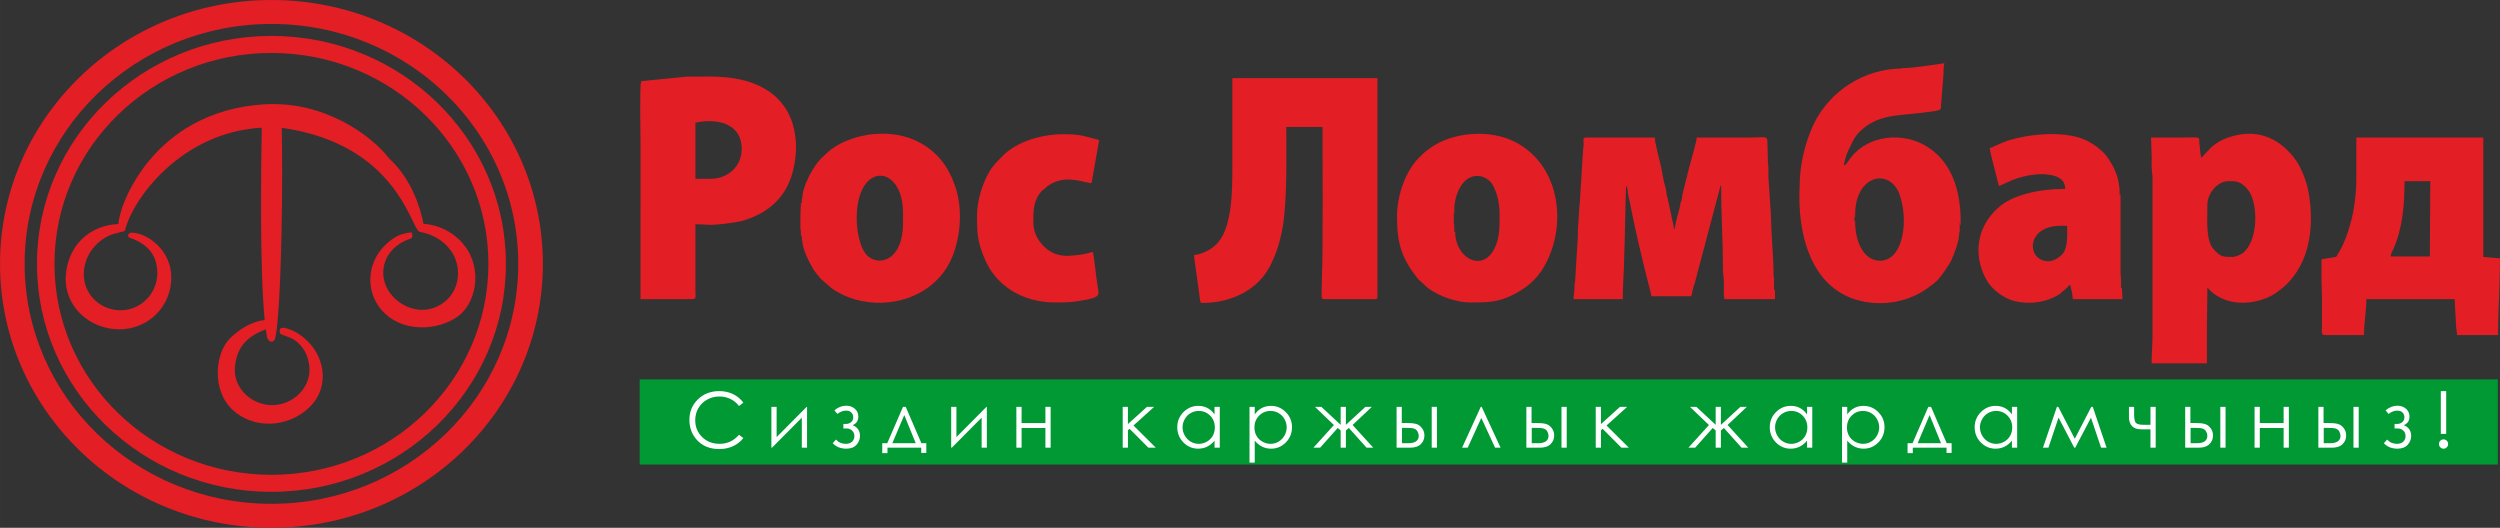 <?xml version="1.0" encoding="UTF-8"?> <!-- Creator: CorelDRAW 2021 (64-Bit) --> <svg xmlns="http://www.w3.org/2000/svg" xmlns:xlink="http://www.w3.org/1999/xlink" xmlns:xodm="http://www.corel.com/coreldraw/odm/2003" xml:space="preserve" width="275.399mm" height="58.139mm" style="shape-rendering:geometricPrecision; text-rendering:geometricPrecision; image-rendering:optimizeQuality; fill-rule:evenodd; clip-rule:evenodd" viewBox="0 0 9973.48 2105.49"><rect x="0" y="0" width="9973.48" height="2105.49" fill="#333333" stroke="none"/> <defs> <style type="text/css"> <![CDATA[ .fil0 {fill:#E31E24} .fil1 {fill:#009933} .fil2 {fill:white;fill-rule:nonzero} ]]> </style> </defs> <g id="Слой_x0020_1">  <g id="_1963017396688"> <g> <path class="fil0" d="M1082.87 0c598.06,0 1082.87,471.33 1082.87,1052.75 0,581.42 -484.81,1052.75 -1082.87,1052.75 -598.05,0 -1082.87,-471.33 -1082.87,-1052.75 0,-581.42 484.82,-1052.75 1082.87,-1052.75zm0 95.56c543.77,0 984.58,428.54 984.58,957.18 0,528.64 -440.81,957.19 -984.58,957.19 -543.77,0 -984.57,-428.55 -984.57,-957.19 0,-528.64 440.81,-957.18 984.57,-957.18z"></path> <path class="fil0" d="M1082.87 143.33c516.63,0 935.43,407.16 935.43,909.41 0,502.25 -418.8,909.41 -935.43,909.41 -516.63,0 -935.44,-407.16 -935.44,-909.41 0,-502.25 418.8,-909.41 935.44,-909.41zm0 67.91c478.05,0 865.58,376.75 865.58,841.5 0,464.75 -387.53,841.5 -865.58,841.5 -478.05,0 -865.58,-376.75 -865.58,-841.5 0,-464.75 387.53,-841.5 865.58,-841.5z"></path> <path class="fil0" d="M499.83 915.64c-0.31,1.96 -2.5,4.83 -3.71,6.16 -1.21,1.34 -31.1,7.71 -43.36,11.48 -61.71,18.99 -116.35,81.45 -118.52,155.68 -2.48,84.67 65.66,148.86 146.67,148.86 81.01,0 146.67,-66.65 146.67,-148.86 0,-82.21 -52.11,-121.2 -113.33,-141.81 -3.43,-1.16 -7.67,-17.48 11.15,-19.2 66.05,2.37 156.97,72.01 157.95,176.69 1.09,116.05 -89.76,209.18 -207.62,209.18 -117.86,0 -219.34,-91.08 -213.41,-210.16 5.92,-119.08 89.98,-204.5 210.4,-210.12 -0.55,-65.48 132.48,-448.15 579.17,-477.19 244.87,-15.92 433.52,128.15 500.28,215.39 92.76,84.08 127.4,207.59 137.4,261.68 29.58,0.19 94.15,13.09 147.38,67.68 91.06,93.41 66.16,233.93 1.5,291.48 -64.66,57.56 -206.61,83.03 -298.7,1.75 -92.08,-81.28 -84.98,-235.53 40.93,-310.43 18.34,-10.91 58.68,-18.98 61.83,-15.8 3.15,3.18 2.39,10.11 2.17,16.35 -0.22,6.24 -7.5,7.63 -12.12,9.29 -57.78,20.77 -104.09,68.91 -103.64,135.44 0.49,71.85 61.46,133.81 134.66,145.41 75.84,12.02 163.72,-44.75 163.72,-145.41 0,-83.95 -65.7,-144.55 -139.81,-161.27 -5.17,-1.16 -12.36,-2.81 -14.57,-3.57 -33.28,-11.54 -87.44,-349.41 -548.96,-414.45 4.89,215.1 -0.67,600.23 -16.45,770.32 0.05,1.07 -2.65,25.31 -3.01,28.71 -2.44,20.37 -5.08,35.89 -7.93,45.36 -2.89,4.59 -9.02,8.86 -12.9,9.01 -3.89,0.15 -13.49,-2.57 -18.36,-17.94 -1.79,-9.37 -3.46,-19.9 -5.01,-31.44 -68.88,26.66 -114.54,63.88 -122.89,149.01 -8.4,85.66 66.44,153.28 148.4,153.28 81.95,0 156.29,-68.71 148.39,-153.28 -4.24,-45.4 -24.38,-81.66 -58.17,-105.92 -17.77,-12.76 -54.08,-20.11 -58.41,-26.58 -4.15,-10.42 -0.36,-19.49 2.85,-21.14 2.84,-1.46 6.15,-2.06 12.07,-1.42 5.93,0.65 40.13,7.55 74.64,35.57 87.92,66.95 113.78,198.24 26.96,281.67 -86.82,83.43 -224.52,87.37 -307.56,8.8 -83.04,-78.57 -68.8,-227.1 -7.21,-285.97 27.16,-25.97 77.81,-65.39 136.69,-70.83 -20.1,-203.5 -14.73,-611.76 -11.76,-767.75 -325.62,18.77 -515.64,288.29 -544.46,406.29z"></path> </g> <g> <g> <path class="fil0" d="M4916.3 671.16c0,86.1 0,246.73 -66.66,306.03 -17.15,17.21 -55.24,38.25 -85.68,40.14 0,13.43 3.81,34.48 5.75,49.73l17.1 124.35c1.92,9.51 0,17.19 9.52,17.19 127.57,0 226.6,-61.18 270.4,-147.28 24.71,-47.75 39.97,-95.6 51.39,-160.63 17.12,-110.92 13.37,-273.44 13.37,-393.95l144.69 0c0,63.07 1.87,531.65 -1.88,569.89l-1.94 93.71c0,11.47 -1.88,22.95 9.54,22.95l205.6 0c5.71,0 7.66,-1.89 7.66,-9.52l0 -872.14 -578.83 0 0 359.52z"></path> <path class="fil0" d="M6283.39 1126.36c0,3.84 0,7.63 0,9.58 -1.89,5.74 0,1.89 -1.89,5.74 0,21.06 -3.83,32.46 -3.83,51.62l196.14 0c0,-59.31 5.71,-120.5 5.71,-168.28 0,-23.01 1.89,-36.36 1.89,-55.44l3.82 -170.23c0,-23.01 1.87,-34.41 1.87,-57.41 3.85,3.85 1.96,-3.78 3.85,7.69 3.83,0 1.87,-1.95 1.87,3.79 0,17.27 5.71,38.3 9.54,55.44 22.85,116.66 43.79,202.74 72.35,317.51 3.83,15.32 11.41,40.14 13.37,55.46l157.98 0c3.83,-7.68 5.71,-13.37 5.71,-22.95l1.94 -3.84 3.77 -17.19 1.88 -1.89 104.78 -395.9c1.89,0 1.89,0 1.89,-1.89 0,107.08 7.66,229.46 7.66,340.38 0,19.16 3.75,22.93 3.75,57.41 0,21.06 -1.87,38.19 1.96,57.35l201.77 0 0 -30.56 -3.83 -7.71 0 -45.86 -1.89 -1.97c0,-3.77 0,-3.77 0,-7.61 0,-72.68 -7.58,-137.72 -9.54,-208.48 0,-45.88 -11.35,-164.41 -11.35,-202.68 1.88,-23.01 -1.94,-30.62 -1.94,-51.67l-1.88 -76.5c-1.89,-19.11 -19.08,-11.48 -70.47,-11.48 -70.45,0 -140.92,0 -211.31,0 0,13.42 -24.79,99.51 -30.5,120.49 -5.69,21.06 -9.54,40.14 -15.23,61.2 -3.83,17.21 -13.31,45.88 -13.31,63.15l-1.94 1.89 0 9.58 -3.77 1.89c0,13.35 -7.66,38.25 -11.41,51.6 -3.85,13.42 -9.54,38.27 -11.5,53.57l-3.75 0c0,-11.45 -3.83,-22.93 -5.71,-32.51l-20.96 -97.56 -1.94 -3.79c0,-15.32 -7.6,-42.09 -11.35,-55.46 -3.83,-21.04 -7.65,-38.25 -11.42,-59.29 -5.71,-22.95 -24.79,-97.57 -24.79,-114.77l-276.07 0c-15.25,3.85 -3.83,11.48 -9.54,47.83 -1.89,9.58 0,15.32 -1.89,26.79l-9.54 154.89c-1.87,9.52 0,19.11 -1.87,28.69 -3.83,30.62 -3.83,72.65 -7.67,105.16 0,9.58 0,19.11 0,26.8l-11.4 187.42z"></path> <path class="fil0" d="M7587.7 271.49c0,3.85 1.88,1.88 -3.83,1.88 -146.63,1.97 -281.78,88.05 -346.54,218.06 -28.62,59.31 -53.33,141.54 -57.16,225.69l-1.89 66.92c0,170.23 53.33,357.65 224.7,411.14 95.18,28.74 201.77,13.42 281.78,-42.02 24.71,-17.21 22.83,-17.21 40.02,-30.64 17.06,-15.32 47.56,-61.2 58.99,-82.18 11.41,-24.9 32.37,-76.57 32.37,-110.98l1.88 -5.74 0 -22.93c0,-7.69 -1.88,-13.37 3.83,-17.21 0,-128.12 -38.08,-248.62 -150.4,-307.93 -100.95,-51.6 -236.1,-30.56 -298.97,68.83 -7.6,9.64 -5.71,11.53 -17.12,15.3 7.58,-34.4 11.4,-47.75 26.65,-76.44 11.43,-24.88 19.08,-40.2 39.97,-61.25 5.71,-3.77 7.6,-5.66 13.37,-11.4 66.64,-53.57 142.81,-49.78 218.99,-59.31 102.76,-11.48 87.51,-11.48 89.47,-34.48l9.46 -118.54c0,-13.42 0,-32.51 3.82,-45.93l-81.87 11.53c-26.6,3.79 -57.1,7.63 -87.53,7.63l0 0zm-190.42 604.36l0 -5.72c0,-3.84 0,-7.71 0,-9.58 1.88,-13.42 0,0 3.82,-5.74 0,-154.91 133.27,-185.55 175.12,-84.13 38.08,99.45 20.96,263.86 -72.35,269.66 -72.34,1.89 -102.76,-82.31 -102.76,-153.01 -1.94,-3.85 0,1.89 -3.82,-5.74 0,-1.95 0,-5.74 0,-5.74l0 0z"></path> <path class="fil0" d="M8775.81 583.24c-1.94,-3.84 -1.94,3.79 -1.94,-7.69 0,-34.4 9.54,-26.77 -83.76,-26.77 -36.14,0 -72.33,0 -108.55,0 0,38.25 3.83,70.76 1.94,110.9 0,22.95 3.77,34.48 3.77,53.59l0 623.46c0,42.09 -3.77,76.5 -3.77,112.87l220.87 0c0,-49.73 0,-101.42 0,-153.02 0,-51.69 1.88,-95.68 1.88,-149.17 59.03,68.81 158.04,72.65 234.22,42.09 22.83,-9.64 32.37,-15.37 49.51,-28.74 47.56,-32.51 81.87,-82.24 102.84,-135.75 30.43,-78.45 34.26,-181.68 13.29,-275.39 -7.66,-34.48 -26.66,-80.36 -45.68,-109.03 -59.03,-82.24 -144.75,-128.12 -253.22,-97.56 -28.62,7.69 -49.51,17.21 -70.47,32.51 -28.62,21.06 -45.68,47.85 -55.27,53.57 -1.89,-5.72 -5.66,-36.36 -5.66,-45.88l0 0zm129.44 441.78c-38.08,0 -45.66,0 -74.22,-30.62 -32.37,-36.38 -24.77,-120.5 -24.77,-179.81 0,-43.91 41.91,-91.76 81.87,-91.76 22.83,0 39.97,-1.88 60.93,15.32 11.4,7.63 19.06,19.1 26.66,30.56 32.37,55.46 32.37,193.16 -28.54,241.01 -7.6,5.72 -28.62,15.3 -41.93,15.3l0 0z"></path> <path class="fil0" d="M9400.31 717.11c0,55.44 -9.46,126.22 -22.83,172.1 -11.43,43.99 -26.68,84.13 -49.51,122.38 -7.6,13.42 -5.71,11.48 -11.43,13.42l-55.22 9.52c0,24.9 0,49.73 0,76.5 0,28.69 1.89,47.83 1.89,76.52l0 118.61c0,13.35 -3.77,30.56 9.54,30.56l158.06 0c0,-49.73 9.54,-95.6 9.54,-143.44l352.23 0 5.71 107.14c0,15.24 3.77,19.09 3.77,36.3l163.77 0c0,-103.29 7.65,-200.79 7.65,-305.97l-66.7 -5.74 0 -476.24 -506.48 0 0 168.34zm293.26 305.96l-156.17 0c0,-13.35 5.71,-17.21 9.54,-26.78 38.1,-84.15 45.68,-179.73 45.68,-273.46l102.84 0 -1.88 300.24z"></path> <path class="fil0" d="M2557.15 328.9l0 460.87c0,13.37 1.89,21.06 -1.92,28.67l0 374.86 192.33 0c34.27,0 26.64,0 26.64,-38.27 0,-86.08 0,-174 0,-260.08 19.08,0 34.27,0 49.55,1.89 28.58,1.95 104.72,-7.63 135.17,-15.26 104.74,-28.74 180.89,-95.66 205.64,-204.69 15.25,-63.08 15.25,-120.43 -1.9,-181.69 -30.47,-101.34 -114.26,-162.54 -228.51,-181.63 -62.8,-11.47 -127.57,-7.68 -196.1,-7.68l-173.25 17.19c-9.56,1.97 -3.82,-5.72 -7.63,5.81l0 0zm277.99 384.37l-60.95 0 0 -223.74c76.2,-17.19 184.71,-3.85 184.71,105.19 0,68.83 -55.22,118.55 -123.76,118.55l0 0z"></path> <path class="fil0" d="M5573.19 864.39c0,112.8 20.95,168.26 83.76,248.62l40.02 36.3c43.74,32.51 112.32,57.34 169.41,57.34 68.58,0 110.44,0 173.31,-32.51 19,-9.52 32.37,-19.11 49.51,-30.56 22.83,-17.21 41.85,-36.38 58.97,-61.2 108.55,-162.6 83.83,-420.72 -104.73,-516.4 -98.93,-51.6 -251.28,-40.14 -340.75,26.79 -19.08,13.42 -26.66,21.06 -43.79,38.25 -45.74,45.88 -85.7,139.67 -85.7,233.38l0 0zm226.56 24.83l0 -36.38c0,-3.77 0,-3.77 0,-7.61 0,-1.89 1.94,-1.89 1.94,-3.84 0,0 0,0 0,-1.89 0,-63.15 32.31,-141.54 97.07,-137.7 34.26,3.84 55.2,26.77 64.74,53.57 11.42,24.83 19.08,63.08 19.08,99.45 0,43.99 0,74.55 -9.6,108.96 -41.85,135.82 -167.52,72.67 -167.52,-38.25l-3.77 -1.89 0 -22.93c-1.94,-1.89 0,-1.89 -1.94,-5.74 0,-1.95 0,-3.85 0,-5.74l0 0z"></path> <path class="fil0" d="M3200.7 789.77l-1.89 3.84 0 13.37 -3.81 5.72c0,17.21 -1.92,26.79 -1.92,47.85 0,19.09 0,36.3 0,53.57l1.92 5.66 0 19.16 3.81 3.84 0 13.37c3.81,0 1.89,0 1.89,3.84 0,32.51 26.68,84.13 41.93,110.9 9.5,15.32 20.91,28.69 32.35,42.11l41.91 36.3c114.24,82.24 289.42,78.39 399.85,-13.37 43.77,-36.36 72.34,-78.47 91.36,-135.81 26.66,-82.25 30.46,-181.7 0,-263.94 -26.62,-74.55 -70.43,-130.01 -137.07,-166.38 -114.26,-63.07 -268.47,-38.25 -356.06,26.8 -17.12,13.35 -24.73,22.93 -39.98,36.36 -32.35,32.45 -74.28,112.82 -74.28,156.8l0 0zm217.1 80.36c0,-227.64 184.69,-216.11 184.69,-21.06l0 42.03c0,143.44 -91.41,174.06 -140.9,130.07 -32.39,-30.62 -43.79,-101.4 -43.79,-151.05l0 0z"></path> <path class="fil0" d="M8465.44 1149.31l-3.85 -1.89 0 -40.22c-1.87,-3.77 0,5.82 -1.87,-5.74 0,-1.87 0,-5.74 0,-7.61l0 -311.77c-1.88,-1.89 -3.82,3.84 -3.82,-9.52l0 -17.19 -1.89 -7.68c0,-45.88 -32.39,-107.08 -60.93,-137.72 -20.96,-19.09 -28.54,-26.72 -55.22,-42.02 -81.87,-49.73 -237.99,-36.38 -331.28,-5.74 -26.66,9.51 -60.91,26.78 -68.58,28.67 0,15.32 30.5,124.27 36.21,151.07 11.42,-3.78 20.89,-9.52 30.5,-13.37 55.14,-26.77 133.19,-43.99 192.23,-26.77 22.91,7.61 41.91,21.04 41.91,51.62 -100.95,0 -211.39,22.93 -268.47,76.5 -81.89,72.73 -100.9,183.66 -47.62,283.1 19.08,36.3 62.87,72.65 106.67,86.02 60.91,17.19 133.26,9.56 188.48,-26.79l30.43 -26.8c5.77,-5.72 3.82,-5.72 9.59,-9.5 3.77,5.74 11.35,47.83 11.35,57.35l198.1 0c0,-17.21 -1.94,-24.84 -1.94,-43.99l0 0zm-293.2 -107.08c-87.59,0 -93.3,-141.54 49.51,-141.54l24.71 0c0,34.46 3.83,80.34 -15.17,109.03 -11.43,13.35 -34.33,32.51 -59.04,32.51l0 0z"></path> <path class="fil0" d="M3897.61 860.54c0,68.81 1.9,101.33 26.68,162.52 43.78,114.76 152.29,183.58 285.61,183.58 38.08,0 64.74,0 104.72,-7.61 83.76,-13.37 68.53,-22.95 62.83,-66.94 -5.73,-36.37 -11.46,-99.45 -17.15,-126.24 -15.21,0 -22.85,9.58 -81.87,13.44 -28.56,3.77 -55.22,0 -79.99,-11.47 -38.08,-19.16 -76.14,-65.05 -76.14,-120.5 0,-49.73 0,-89.92 36.18,-128.12l3.77 -1.95c72.37,-72.67 161.88,-26.79 192.37,-26.79l30.46 -172.1c-57.16,-13.37 -66.64,-22.95 -142.82,-22.95 -85.68,0 -186.6,28.69 -243.72,87.99 -32.35,32.51 -51.41,53.49 -70.43,99.43 -15.27,34.42 -30.49,87.99 -30.49,137.71l0 0z"></path> <path class="fil0" d="M2555.23 818.43c3.81,-7.61 1.92,-15.3 1.92,-28.67l0 -460.87c-5.71,9.51 -1.92,231.35 -1.92,242.81 0,82.31 0,164.49 0,246.73l0 0z"></path> <path class="fil0" d="M7818.04 900.69c1.94,-3.84 1.94,0 3.83,-5.74 0,-3.85 0,-7.63 0,-11.48 -5.71,3.85 -3.83,9.52 -3.83,17.21l0 0z"></path> <path class="fil0" d="M7397.28 870.13c5.71,-3.84 3.82,-7.71 3.82,-15.32 -3.82,5.74 -1.94,-7.69 -3.82,5.74 0,1.88 0,5.74 0,9.58l0 0z"></path> <path class="fil0" d="M8461.59 1107.2c0,-1.89 0,-5.74 0,-7.61 -1.87,-5.74 0,-3.86 -1.87,-5.74 0,1.88 0,5.74 0,7.61 1.87,11.55 0,1.97 1.87,5.74l0 0z"></path> <path class="fil0" d="M5799.76 852.84c3.83,0 1.94,-7.61 1.94,-13.35 0,1.89 0,1.89 0,1.89 0,1.95 -1.94,1.95 -1.94,3.84 0,3.85 0,3.85 0,7.61l0 0z"></path> <path class="fil0" d="M6281.5 1141.68c1.89,-3.85 0,0 1.89,-5.74 0,-1.95 0,-5.74 0,-9.58 -1.89,3.84 -1.89,1.89 -1.89,7.63 0,1.95 0,5.74 0,7.69l0 0z"></path> <path class="fil0" d="M8459.72 782.08c0,-11.4 -1.88,-5.74 -3.82,-9.52 0,13.37 1.94,7.63 3.82,9.52l0 0z"></path> <path class="fil0" d="M8775.81 583.24c0,-13.42 0,-5.72 -1.94,-7.69 0,11.48 0,3.85 1.94,7.69l0 0z"></path> <path class="fil0" d="M7401.1 887.32c0,-1.95 0,-5.74 0,-5.74 -1.94,-5.74 -1.94,-3.84 -3.82,-5.74 0,0 0,3.79 0,5.74 3.82,7.63 1.88,1.89 3.82,5.74l0 0z"></path> <path class="fil0" d="M7077.34 1111.04c0,-1.88 0,-5.74 0,-5.74 -1.89,-5.72 0,-3.85 -1.89,-5.72 0,3.84 0,3.84 0,7.61l1.89 1.97 0 1.88z"></path> <path class="fil0" d="M5801.7 900.69c0,-1.89 0,-3.84 0,-5.74 -1.94,-5.74 0,-3.85 -1.94,-5.74 0,1.89 0,3.78 0,5.74 1.94,3.84 0,3.84 1.94,5.74l0 0z"></path> <path class="fil0" d="M6492.81 753.41c0,-5.74 1.96,-3.79 -1.87,-3.79 0,3.79 -1.89,3.79 1.87,3.79l0 0z"></path> <path class="fil0" d="M3200.7 959.99c0,-3.84 1.92,-3.84 -1.89,-3.84 0,5.72 -1.92,3.84 1.89,3.84l0 0z"></path> <path class="fil0" d="M7081.17 1162.73c0,-13.42 0,-3.86 -3.83,-7.71l3.83 7.71z"></path> <path class="fil0" d="M8455.9 755.36c0,-11.47 1.94,-5.74 -1.89,-7.68l1.89 7.68z"></path> <polygon class="fil0" points="5805.47,925.51 5801.7,923.62 "></polygon> <polygon class="fil0" points="7816.15,929.36 7818.04,923.62 "></polygon> <polygon class="fil0" points="3198.82,942.78 3195.01,938.94 "></polygon> <polygon class="fil0" points="3195.01,812.7 3198.82,806.98 "></polygon> <polygon class="fil0" points="3195.01,919.77 3193.09,914.11 "></polygon> <polygon class="fil0" points="6707.97,805.08 6704.2,806.98 "></polygon> <polygon class="fil0" points="6759.36,1135.94 6757.48,1137.83 "></polygon> <polygon class="fil0" points="8465.44,1149.31 8461.59,1147.42 "></polygon> <polygon class="fil0" points="6709.91,793.61 6707.97,795.5 "></polygon> <polygon class="fil0" points="3200.7,789.77 3198.82,793.61 "></polygon> <polygon class="fil0" points="6650.87,782.08 6648.93,778.29 "></polygon> <polygon class="fil0" points="6753.71,1155.03 6751.77,1158.87 "></polygon> </g> <polygon class="fil1" points="2552,1513.53 9964.79,1513.53 9964.79,1853.17 2552,1853.17 "></polygon> <path class="fil2" d="M2965.52 1606.44l-17.38 13.34c-9.55,-12.47 -21.05,-21.92 -34.49,-28.36 -13.39,-6.44 -28.11,-9.66 -44.2,-9.66 -17.53,0 -33.78,4.24 -48.75,12.67 -14.97,8.43 -26.52,19.78 -34.75,33.98 -8.23,14.21 -12.37,30.25 -12.37,47.99 0,26.88 9.2,49.31 27.6,67.25 18.4,17.99 41.6,26.98 69.65,26.98 30.82,0 56.57,-12.06 77.32,-36.18l17.38 13.19c-10.99,13.95 -24.68,24.79 -41.09,32.4 -16.41,7.62 -34.75,11.45 -54.99,11.45 -38.53,0 -68.94,-12.83 -91.17,-38.48 -18.65,-21.62 -28,-47.78 -28,-78.39 0,-32.19 11.3,-59.33 33.88,-81.31 22.64,-22.03 50.95,-33.01 84.98,-33.01 20.54,0 39.09,4.04 55.65,12.11 16.56,8.13 30.15,19.47 40.73,34.03zm132.7 16.71l0 120.6 119.79 -120.6 1.63 0 0 162.81 -20.85 0 0 -119.68 -118.87 119.68 -2.55 0 0 -162.81 20.85 0zm266.44 68.07l11.04 0c7.05,0 13.49,-2.3 19.37,-6.85 5.88,-4.6 8.84,-11.14 8.84,-19.68 0,-7.26 -2.35,-13.49 -7.1,-18.7 -4.75,-5.21 -12.01,-7.82 -21.82,-7.82 -11.4,0 -22.89,4.39 -34.39,13.18l-11.81 -14.41c14.77,-12.27 30.46,-18.4 47.06,-18.4 13.7,0 25.14,4.04 34.39,12.06 9.25,8.03 13.9,18.4 13.9,31.12 0,16.86 -7.51,28.31 -22.59,34.39 19.57,8.17 29.33,22.54 29.33,43.03 0,12.98 -4.6,24.68 -13.75,35.16 -9.2,10.42 -22.89,15.64 -41.14,15.64 -22.33,0 -40.32,-7.26 -53.97,-21.72l13.03 -14.66c10.17,11.39 23.2,17.07 39.14,17.07 10.68,0 19.06,-2.86 25.14,-8.59 6.08,-5.67 9.14,-13.19 9.14,-22.54 0,-9.1 -3.06,-16.41 -9.2,-21.92 -6.13,-5.52 -13.34,-8.28 -21.67,-8.28l-12.98 0 0 -18.09zm174.91 76.96l62.86 -145.03 10.93 0 62.5 145.03 19.52 0 0 38.63 -20.24 0 0 -20.85 -134.61 0 0 21.77 -20.85 0 0 -39.55 19.88 0zm67.97 -112.27l-47.63 112.27 93.31 0 -45.68 -112.27zm207.98 -32.76l0 120.6 119.79 -120.6 1.63 0 0 162.81 -20.85 0 0 -119.68 -118.87 119.68 -2.55 0 0 -162.81 20.85 0zm355.05 84.32l-95.05 0 0 78.5 -20.85 0 0 -162.81 20.85 0 0 64.7 95.05 0 0 -64.7 20.85 0 0 162.81 -20.85 0 0 -78.5zm308.35 -84.32l20.85 0 0 68.58 75.84 -68.58 28.72 0 -82.33 74.3 88.92 88.51 -29.64 0 -74.92 -75.28 -6.59 5.83 0 69.45 -20.85 0 0 -162.81zm387.2 0l0 162.81 -20.85 0 0 -28c-8.79,10.68 -18.6,18.7 -29.54,24.02 -10.89,5.32 -22.84,7.97 -35.77,7.97 -23,0 -42.67,-8.33 -58.97,-24.99 -16.3,-16.71 -24.43,-36.95 -24.43,-60.86 0,-23.35 8.23,-43.39 24.68,-60 16.41,-16.61 36.18,-24.94 59.33,-24.94 13.34,0 25.4,2.81 36.23,8.43 10.78,5.62 20.29,14.11 28.46,25.5l0 -29.95 20.85 0zm-83.91 16.25c-11.65,0 -22.43,2.86 -32.25,8.59 -9.86,5.67 -17.68,13.7 -23.51,24.02 -5.83,10.32 -8.74,21.26 -8.74,32.81 0,11.4 2.91,22.33 8.79,32.76 5.88,10.42 13.75,18.55 23.66,24.33 9.92,5.82 20.54,8.74 31.89,8.74 11.39,0 22.28,-2.86 32.5,-8.64 10.27,-5.78 18.14,-13.54 23.66,-23.41 5.52,-9.81 8.28,-20.9 8.28,-33.22 0,-18.76 -6.19,-34.44 -18.6,-47.07 -12.37,-12.62 -27.6,-18.91 -45.68,-18.91zm202.56 -16.25l20.85 0 0 29.95c8.28,-11.4 17.78,-19.88 28.57,-25.5 10.78,-5.62 22.79,-8.43 36.08,-8.43 23.15,0 42.93,8.33 59.38,24.94 16.45,16.61 24.68,36.64 24.68,60 0,23.92 -8.18,44.15 -24.48,60.86 -16.3,16.66 -35.98,24.99 -59.02,24.99 -12.93,0 -24.84,-2.71 -35.72,-8.08 -10.89,-5.42 -20.7,-13.44 -29.49,-24.12l0 87.69 -20.85 0 0 -222.3zm83.96 16.25c-18.14,0 -33.37,6.29 -45.74,18.91 -12.42,12.62 -18.6,28.31 -18.6,47.07 0,12.31 2.76,23.41 8.28,33.22 5.52,9.86 13.44,17.63 23.71,23.41 10.32,5.77 21.21,8.64 32.6,8.64 11.24,0 21.82,-2.92 31.73,-8.74 9.91,-5.78 17.78,-13.9 23.66,-24.33 5.88,-10.43 8.79,-21.36 8.79,-32.76 0,-11.55 -2.91,-22.48 -8.74,-32.81 -5.82,-10.32 -13.65,-18.35 -23.51,-24.02 -9.81,-5.73 -20.6,-8.59 -32.19,-8.59zm279.68 -16.25l20.85 0 0 71.75 77.83 -71.75 25.6 0 -76.71 72.31 82.53 90.5 -26.93 0 -70.37 -78.7 -11.96 10.02 0 68.68 -20.85 0 0 -68.68 -11.65 -10.02 -70.16 78.7 -26.83 0 81.77 -90.35 -75.58 -72.46 25.6 0 76.86 71.54 0 -71.54zm243.85 64.39l19.98 0c15.89,0 28.31,1.23 37.3,3.73 9,2.5 16.76,8.02 23.25,16.56 6.49,8.54 9.76,18.35 9.76,29.44 0,13.39 -4.7,24.84 -14.11,34.39 -9.35,9.56 -23.61,14.31 -42.67,14.31l-54.22 0 0 -162.81 20.7 0 0 64.39zm0.76 19.32l0 61.32 24.17 0c28.46,0 42.67,-9.96 42.67,-29.84 0,-5.67 -1.54,-11.24 -4.6,-16.71 -3.02,-5.47 -7.51,-9.3 -13.34,-11.5 -5.88,-2.2 -16.2,-3.27 -31.02,-3.27l-17.89 0zm118.66 -83.71l20.85 0 0 162.81 -20.85 0 0 -162.81zm274.71 162.81l-21.92 0 -54.98 -118.71 -54.12 118.71 -22.43 0 74.36 -162.81 3.73 0 75.38 162.81zm123.61 -98.42l19.98 0c15.89,0 28.31,1.23 37.3,3.73 9,2.5 16.76,8.02 23.25,16.56 6.49,8.54 9.76,18.35 9.76,29.44 0,13.39 -4.7,24.84 -14.11,34.39 -9.35,9.56 -23.61,14.31 -42.67,14.31l-54.22 0 0 -162.81 20.7 0 0 64.39zm0.76 19.32l0 61.32 24.17 0c28.46,0 42.67,-9.96 42.67,-29.84 0,-5.67 -1.54,-11.24 -4.6,-16.71 -3.02,-5.47 -7.51,-9.3 -13.34,-11.5 -5.88,-2.2 -16.2,-3.27 -31.02,-3.27l-17.89 0zm118.66 -83.71l20.85 0 0 162.81 -20.85 0 0 -162.81zm136.63 0l20.85 0 0 68.58 75.84 -68.58 28.72 0 -82.33 74.3 88.92 88.51 -29.64 0 -74.92 -75.28 -6.59 5.83 0 69.45 -20.85 0 0 -162.81zm478.47 0l20.85 0 0 71.75 77.83 -71.75 25.6 0 -76.71 72.31 82.53 90.5 -26.93 0 -70.37 -78.7 -11.96 10.02 0 68.68 -20.85 0 0 -68.68 -11.65 -10.02 -70.16 78.7 -26.83 0 81.77 -90.35 -75.58 -72.46 25.6 0 76.86 71.54 0 -71.54zm385.36 0l0 162.81 -20.85 0 0 -28c-8.79,10.68 -18.6,18.7 -29.54,24.02 -10.89,5.32 -22.84,7.97 -35.77,7.97 -23,0 -42.67,-8.33 -58.97,-24.99 -16.3,-16.71 -24.43,-36.95 -24.43,-60.86 0,-23.35 8.23,-43.39 24.68,-60 16.41,-16.61 36.18,-24.94 59.33,-24.94 13.34,0 25.4,2.81 36.23,8.43 10.78,5.62 20.29,14.11 28.46,25.5l0 -29.95 20.85 0zm-83.91 16.25c-11.65,0 -22.43,2.86 -32.25,8.59 -9.86,5.67 -17.68,13.7 -23.51,24.02 -5.83,10.32 -8.74,21.26 -8.74,32.81 0,11.4 2.91,22.33 8.79,32.76 5.88,10.42 13.75,18.55 23.66,24.33 9.92,5.82 20.54,8.74 31.89,8.74 11.39,0 22.28,-2.86 32.5,-8.64 10.27,-5.78 18.14,-13.54 23.66,-23.41 5.52,-9.81 8.28,-20.9 8.28,-33.22 0,-18.76 -6.19,-34.44 -18.6,-47.07 -12.37,-12.62 -27.6,-18.91 -45.68,-18.91zm202.56 -16.25l20.85 0 0 29.95c8.28,-11.4 17.78,-19.88 28.57,-25.5 10.78,-5.62 22.79,-8.43 36.08,-8.43 23.15,0 42.93,8.33 59.38,24.94 16.45,16.61 24.68,36.64 24.68,60 0,23.92 -8.18,44.15 -24.48,60.86 -16.3,16.66 -35.98,24.99 -59.02,24.99 -12.93,0 -24.84,-2.71 -35.72,-8.08 -10.89,-5.42 -20.7,-13.44 -29.49,-24.12l0 87.69 -20.85 0 0 -222.3zm83.96 16.25c-18.14,0 -33.37,6.29 -45.74,18.91 -12.42,12.62 -18.6,28.31 -18.6,47.07 0,12.31 2.76,23.41 8.28,33.22 5.52,9.86 13.44,17.63 23.71,23.41 10.32,5.77 21.21,8.64 32.6,8.64 11.24,0 21.82,-2.92 31.73,-8.74 9.91,-5.78 17.78,-13.9 23.66,-24.33 5.88,-10.43 8.79,-21.36 8.79,-32.76 0,-11.55 -2.91,-22.48 -8.74,-32.81 -5.82,-10.32 -13.65,-18.35 -23.51,-24.02 -9.81,-5.73 -20.6,-8.59 -32.19,-8.59zm197.45 128.78l62.86 -145.03 10.93 0 62.5 145.03 19.52 0 0 38.63 -20.24 0 0 -20.85 -134.61 0 0 21.77 -20.85 0 0 -39.55 19.88 0zm67.97 -112.27l-47.63 112.27 93.31 0 -45.68 -112.27zm349.33 -32.76l0 162.81 -20.85 0 0 -28c-8.79,10.68 -18.6,18.7 -29.54,24.02 -10.89,5.32 -22.84,7.97 -35.77,7.97 -23,0 -42.67,-8.33 -58.97,-24.99 -16.3,-16.71 -24.43,-36.95 -24.43,-60.86 0,-23.35 8.23,-43.39 24.68,-60 16.41,-16.61 36.18,-24.94 59.33,-24.94 13.34,0 25.4,2.81 36.23,8.43 10.78,5.62 20.29,14.11 28.46,25.5l0 -29.95 20.85 0zm-83.91 16.25c-11.65,0 -22.43,2.86 -32.25,8.59 -9.86,5.67 -17.68,13.7 -23.51,24.02 -5.83,10.32 -8.74,21.26 -8.74,32.81 0,11.4 2.91,22.33 8.79,32.76 5.88,10.42 13.75,18.55 23.66,24.33 9.92,5.82 20.54,8.74 31.89,8.74 11.39,0 22.28,-2.86 32.5,-8.64 10.27,-5.78 18.14,-13.54 23.66,-23.41 5.52,-9.81 8.28,-20.9 8.28,-33.22 0,-18.76 -6.19,-34.44 -18.6,-47.07 -12.37,-12.62 -27.6,-18.91 -45.68,-18.91zm379.58 -16.25l6.03 0 54.98 162.81 -21.87 0 -40.32 -119.58 -62.76 119.58 -3.88 0 -62.76 -120.09 -40.32 120.09 -21.82 0 55.55 -162.81 5.67 0 65.77 127.35 65.72 -127.35zm236.18 89.53l-36.79 0c-16.66,0 -28.98,-4.3 -37,-12.88 -8.03,-8.64 -12.06,-20.54 -12.06,-35.87l0 -40.78 20.54 0 0 29.44c0,18.96 2.71,30.66 8.08,35.21 5.37,4.55 14.26,6.8 26.57,6.8l30.66 0 0 -71.44 20.85 0 0 162.81 -20.85 0 0 -73.28zm159.23 -25.14l19.98 0c15.89,0 28.31,1.23 37.3,3.73 9,2.5 16.76,8.02 23.25,16.56 6.49,8.54 9.76,18.35 9.76,29.44 0,13.39 -4.7,24.84 -14.11,34.39 -9.35,9.56 -23.61,14.31 -42.67,14.31l-54.22 0 0 -162.81 20.7 0 0 64.39zm0.76 19.32l0 61.32 24.17 0c28.46,0 42.67,-9.96 42.67,-29.84 0,-5.67 -1.54,-11.24 -4.6,-16.71 -3.02,-5.47 -7.51,-9.3 -13.34,-11.5 -5.88,-2.2 -16.2,-3.27 -31.02,-3.27l-17.89 0zm118.66 -83.71l20.85 0 0 162.81 -20.85 0 0 -162.81zm252.54 84.32l-95.05 0 0 78.5 -20.85 0 0 -162.81 20.85 0 0 64.7 95.05 0 0 -64.7 20.85 0 0 162.81 -20.85 0 0 -78.5zm159.28 -19.93l19.98 0c15.89,0 28.31,1.23 37.3,3.73 9,2.5 16.76,8.02 23.25,16.56 6.49,8.54 9.76,18.35 9.76,29.44 0,13.39 -4.7,24.84 -14.11,34.39 -9.35,9.56 -23.61,14.31 -42.67,14.31l-54.22 0 0 -162.81 20.7 0 0 64.39zm0.76 19.32l0 61.32 24.17 0c28.46,0 42.67,-9.96 42.67,-29.84 0,-5.67 -1.54,-11.24 -4.6,-16.71 -3.02,-5.47 -7.51,-9.3 -13.34,-11.5 -5.88,-2.2 -16.2,-3.27 -31.02,-3.27l-17.89 0zm118.66 -83.71l20.85 0 0 162.81 -20.85 0 0 -162.81zm163.92 68.07l11.04 0c7.05,0 13.49,-2.3 19.37,-6.85 5.88,-4.6 8.84,-11.14 8.84,-19.68 0,-7.26 -2.35,-13.49 -7.1,-18.7 -4.75,-5.21 -12.01,-7.82 -21.82,-7.82 -11.4,0 -22.89,4.39 -34.39,13.18l-11.81 -14.41c14.77,-12.27 30.46,-18.4 47.06,-18.4 13.7,0 25.14,4.04 34.39,12.06 9.25,8.03 13.9,18.4 13.9,31.12 0,16.86 -7.51,28.31 -22.59,34.39 19.57,8.17 29.33,22.54 29.33,43.03 0,12.98 -4.6,24.68 -13.75,35.16 -9.2,10.42 -22.89,15.64 -41.14,15.64 -22.33,0 -40.32,-7.26 -53.97,-21.72l13.03 -14.66c10.17,11.39 23.2,17.07 39.14,17.07 10.68,0 19.06,-2.86 25.14,-8.59 6.08,-5.67 9.14,-13.19 9.14,-22.54 0,-9.1 -3.06,-16.41 -9.2,-21.92 -6.13,-5.52 -13.34,-8.28 -21.67,-8.28l-12.98 0 0 -18.09zm205.93 -130.93l0 170.48 -21.46 0 0 -170.48 21.46 0zm-10.58 192.56c5.06,0 9.35,1.79 12.93,5.37 3.52,3.63 5.31,7.97 5.31,13.18 0,5.11 -1.79,9.46 -5.31,13.08 -3.58,3.63 -7.87,5.47 -12.93,5.47 -5.06,0 -9.35,-1.84 -12.93,-5.47 -3.52,-3.63 -5.31,-7.97 -5.31,-13.08 0,-5.21 1.79,-9.55 5.31,-13.18 3.58,-3.58 7.87,-5.37 12.93,-5.37z"></path> </g> </g> </g> </svg> 